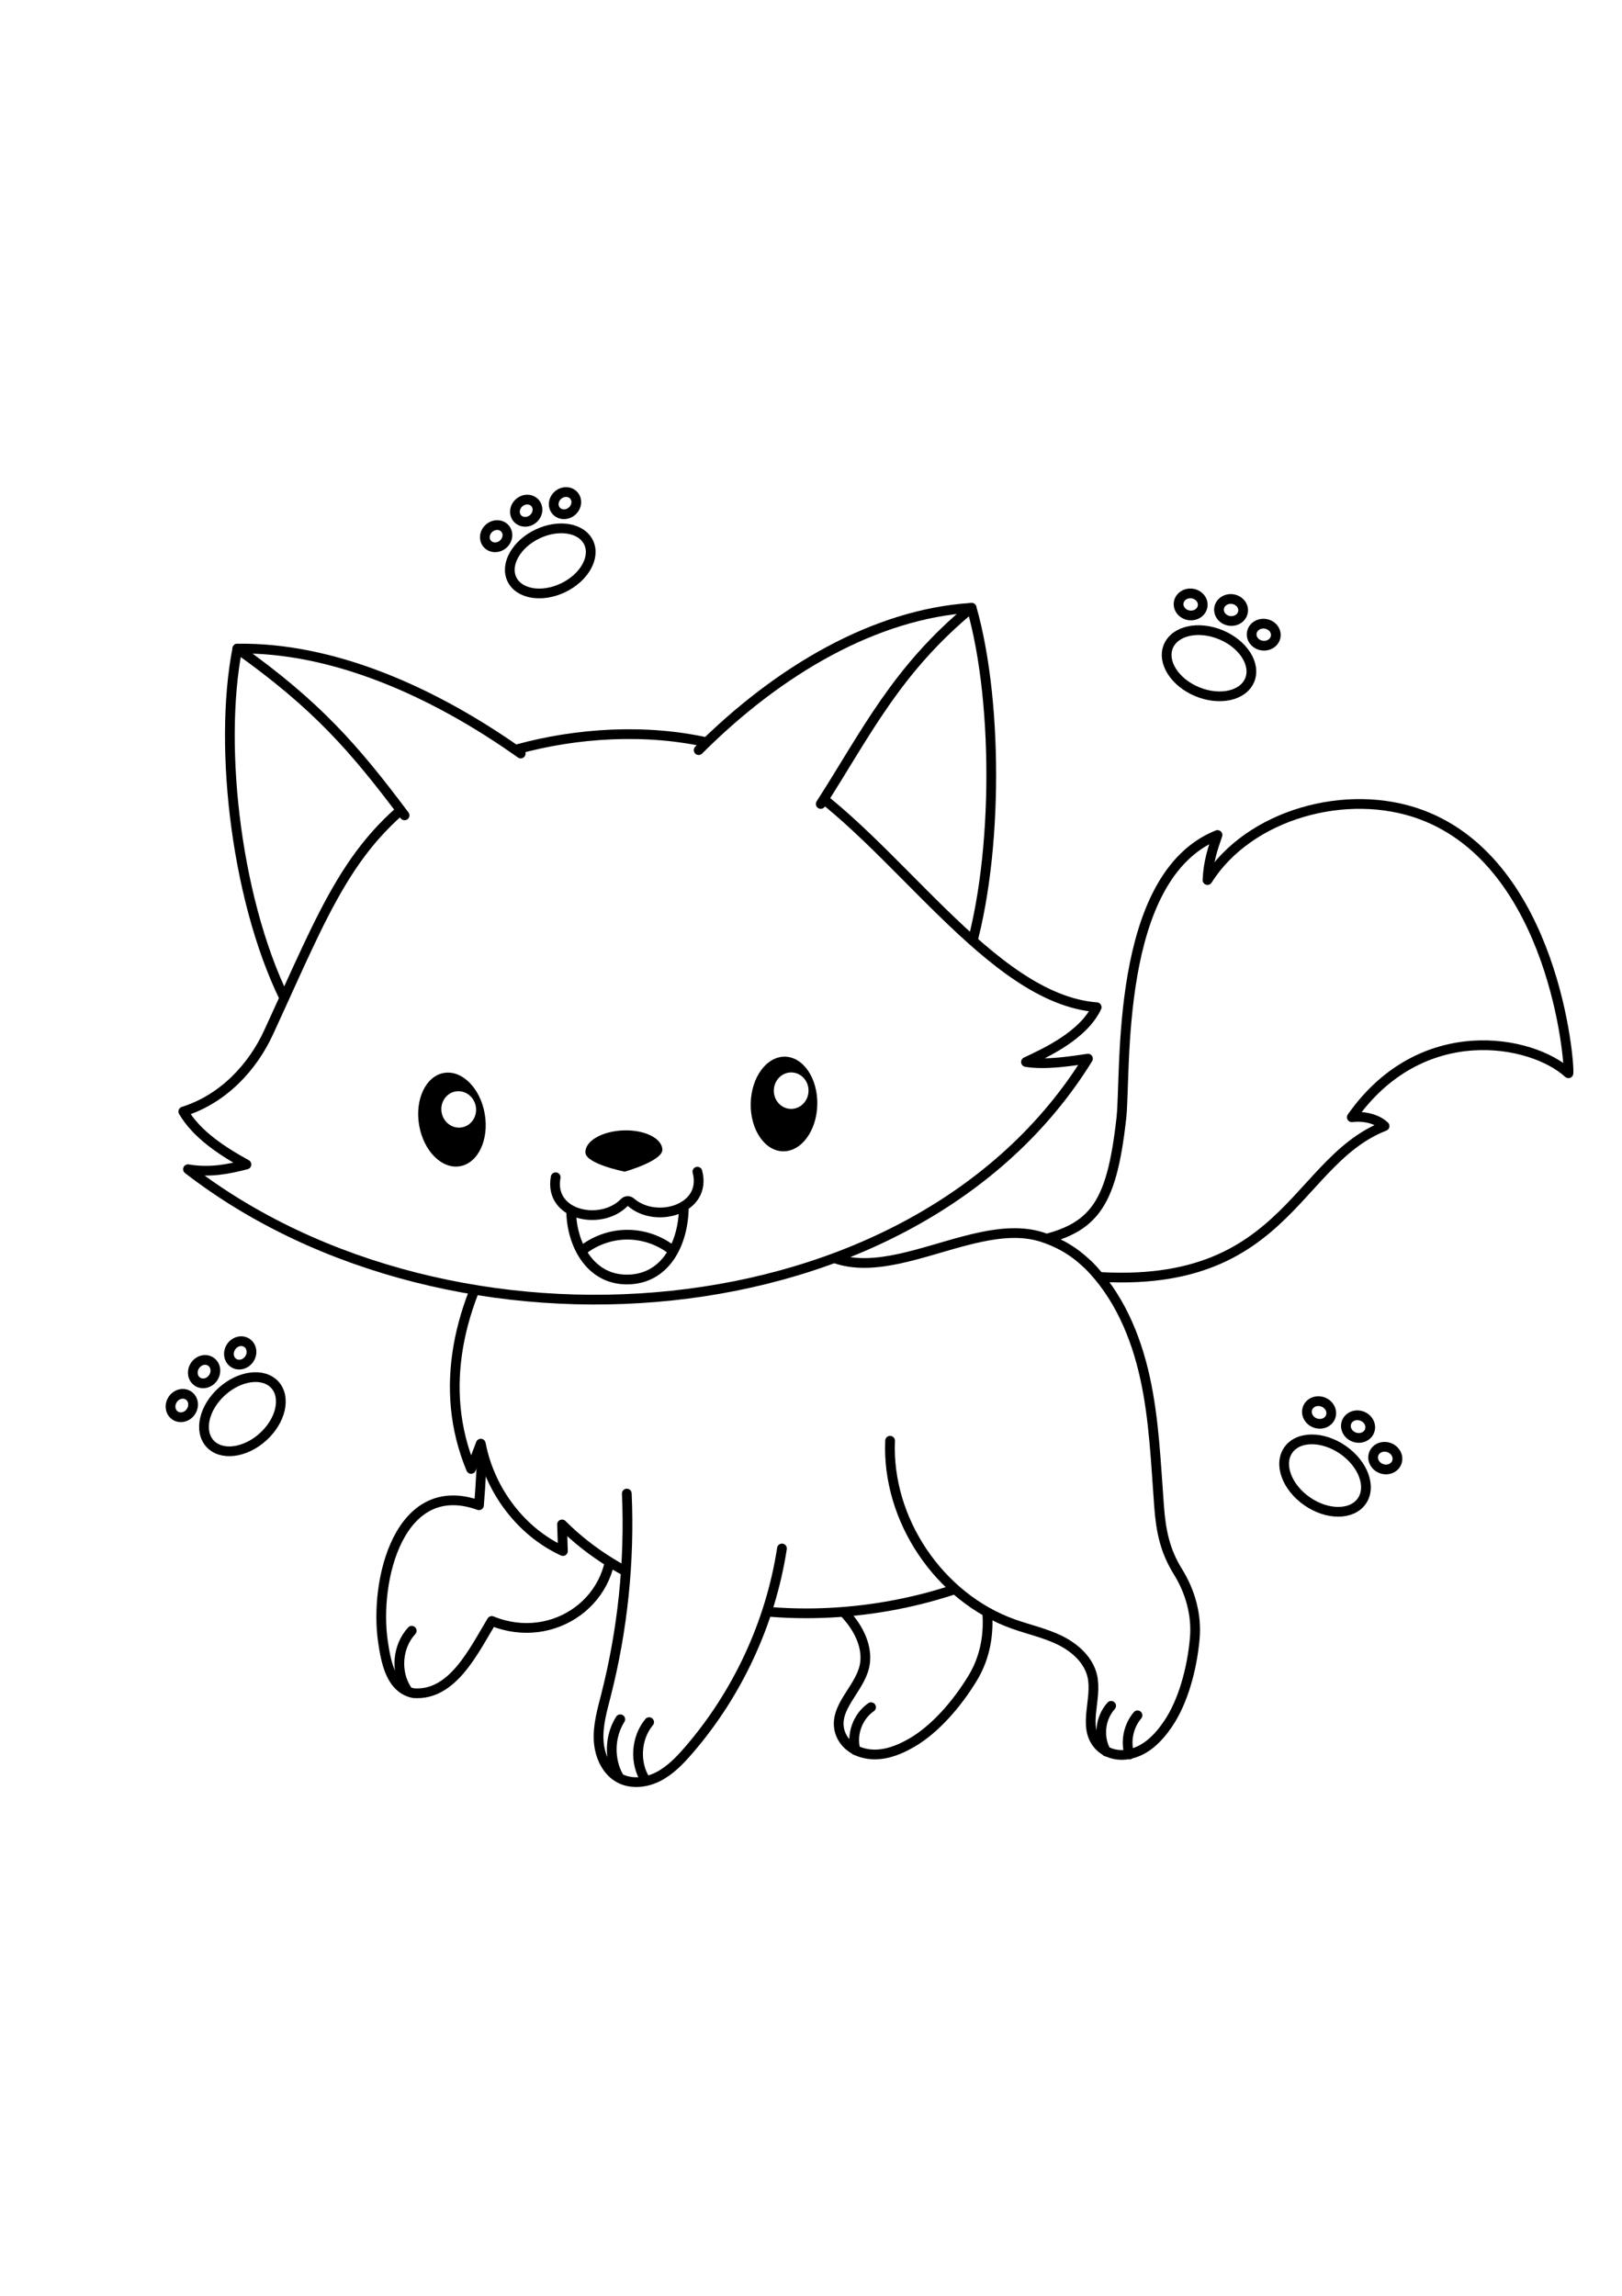 <?xml version="1.0" encoding="utf-8"?>
<!-- Generator: Adobe Illustrator 27.5.0, SVG Export Plug-In . SVG Version: 6.00 Build 0)  -->
<svg xmlns="http://www.w3.org/2000/svg" xmlns:xlink="http://www.w3.org/1999/xlink" viewBox="0 0 500 500" width="595" height="842" preserveAspectRatio="xMidYMid meet" data-scaled="true">
<g id="BACKGROUND">
	<rect style="fill:#FFFFFF;" width="500" height="500"/>
</g>
<g id="OBJECTS">
	<g>
		<g>
			<g>
				<path style="fill:#FFFFFF;stroke:#000000;stroke-width:3;stroke-miterlimit:10;" d="M165.653,60.804
					c6.529-3.131,13.598-1.963,15.791,2.609c2.192,4.572-1.323,10.816-7.852,13.946c-6.529,3.131-13.599,1.963-15.791-2.609
					C155.609,70.179,159.125,63.935,165.653,60.804z"/>
				<path style="fill:#FFFFFF;stroke:#000000;stroke-width:3;stroke-miterlimit:10;" d="M150.822,58.962
					c1.521-1.289,3.704-1.213,4.875,0.169c1.171,1.382,0.887,3.547-0.634,4.836c-1.521,1.289-3.704,1.213-4.875-0.169
					C149.016,62.416,149.3,60.251,150.822,58.962z"/>
				<path style="fill:#FFFFFF;stroke:#000000;stroke-width:3;stroke-miterlimit:10;" d="M160.093,51.11
					c1.521-1.289,3.704-1.213,4.875,0.169c1.171,1.382,0.887,3.547-0.634,4.836c-1.521,1.289-3.704,1.213-4.875-0.169
					C158.287,54.564,158.571,52.399,160.093,51.11z"/>
				<path style="fill:#FFFFFF;stroke:#000000;stroke-width:3;stroke-miterlimit:10;" d="M172.05,48.777
					c1.521-1.289,3.704-1.213,4.875,0.169c1.171,1.382,0.887,3.547-0.634,4.836c-1.521,1.289-3.704,1.213-4.875-0.169
					C170.245,52.231,170.529,50.066,172.05,48.777z"/>
			</g>
			<g>
				<path style="fill:#FFFFFF;stroke:#000000;stroke-width:3;stroke-miterlimit:10;" d="M360.156,95.428
					c2.007-4.848,9.247-6.454,16.173-3.587c6.925,2.867,10.912,9.12,8.905,13.968c-2.007,4.848-9.247,6.454-16.172,3.588
					C362.136,106.53,358.149,100.276,360.156,95.428z"/>
				<path style="fill:#FFFFFF;stroke:#000000;stroke-width:3;stroke-miterlimit:10;" d="M363.34,81.989
					c0.255-1.855,2.117-3.131,4.158-2.85c2.041,0.281,3.488,2.012,3.233,3.867c-0.255,1.855-2.117,3.131-4.158,2.85
					C364.532,85.575,363.085,83.843,363.34,81.989z"/>
				<path style="fill:#FFFFFF;stroke:#000000;stroke-width:3;stroke-miterlimit:10;" d="M375.795,83.701
					c0.255-1.855,2.117-3.131,4.158-2.85c2.041,0.281,3.488,2.012,3.233,3.867c-0.255,1.855-2.117,3.131-4.158,2.85
					C376.987,87.287,375.539,85.556,375.795,83.701z"/>
				<path style="fill:#FFFFFF;stroke:#000000;stroke-width:3;stroke-miterlimit:10;" d="M385.865,91.314
					c0.255-1.855,2.117-3.131,4.158-2.85c2.041,0.281,3.488,2.013,3.233,3.867c-0.255,1.855-2.117,3.131-4.158,2.85
					C387.057,94.9,385.61,93.169,385.865,91.314z"/>
			</g>
			<g>
				<path style="fill:#FFFFFF;stroke:#000000;stroke-width:3;stroke-miterlimit:10;" d="M68.408,325.05
					c5.534-4.988,12.85-5.892,16.34-2.02c3.491,3.873,1.834,11.056-3.7,16.044c-5.534,4.988-12.85,5.892-16.34,2.02
					C61.217,337.221,62.874,330.038,68.408,325.05z"/>
				<path style="fill:#FFFFFF;stroke:#000000;stroke-width:3;stroke-miterlimit:10;" d="M53.231,327.539
					c1.125-1.712,3.299-2.271,4.854-1.249c1.555,1.022,1.904,3.239,0.778,4.951c-1.125,1.712-3.299,2.271-4.854,1.249
					C52.454,331.468,52.106,329.251,53.231,327.539z"/>
				<path style="fill:#FFFFFF;stroke:#000000;stroke-width:3;stroke-miterlimit:10;" d="M60.1,317.093
					c1.125-1.712,3.299-2.271,4.854-1.249c1.555,1.022,1.904,3.239,0.778,4.951c-1.125,1.712-3.299,2.271-4.854,1.249
					C59.322,321.022,58.974,318.805,60.1,317.093z"/>
				<path style="fill:#FFFFFF;stroke:#000000;stroke-width:3;stroke-miterlimit:10;" d="M71.231,311.315
					c1.126-1.712,3.299-2.271,4.854-1.249c1.555,1.022,1.903,3.239,0.778,4.951c-1.126,1.712-3.299,2.271-4.854,1.249
					C70.453,315.244,70.105,313.027,71.231,311.315z"/>
			</g>
			<g>
				
					<ellipse transform="matrix(0.568 -0.823 0.823 0.568 -112.191 487.872)" style="fill:#FFFFFF;stroke:#000000;stroke-width:3;stroke-miterlimit:10;" cx="408.413" cy="350.754" rx="9.661" ry="13.791"/>
				<path style="fill:#FFFFFF;stroke:#000000;stroke-width:3;stroke-miterlimit:10;" d="M403.06,330.235
					c0.65-1.791,2.772-2.665,4.739-1.951c1.968,0.714,3.036,2.745,2.387,4.536c-0.65,1.791-2.772,2.665-4.74,1.951
					C403.479,334.057,402.41,332.026,403.06,330.235z"/>
				<path style="fill:#FFFFFF;stroke:#000000;stroke-width:3;stroke-miterlimit:10;" d="M415.078,334.587
					c0.65-1.791,2.772-2.665,4.74-1.951c1.968,0.714,3.036,2.744,2.387,4.536c-0.65,1.791-2.772,2.665-4.739,1.951
					C415.497,338.41,414.429,336.379,415.078,334.587z"/>
				<path style="fill:#FFFFFF;stroke:#000000;stroke-width:3;stroke-miterlimit:10;" d="M423.464,344.302
					c0.65-1.791,2.772-2.665,4.739-1.951c1.968,0.714,3.036,2.744,2.386,4.536c-0.65,1.791-2.772,2.665-4.739,1.951
					C423.883,348.124,422.814,346.094,423.464,344.302z"/>
			</g>
		</g>
		<g>
			<g>
				<g>
					
						<path style="fill:#FFFFFF;stroke:#000000;stroke-width:3;stroke-linecap:round;stroke-linejoin:round;stroke-miterlimit:10;" d="
						M148.75,322.46c0.02,12.14,0.04,24.27-1.1,37.66c-24.54-8.86-32.43,23.16-29.57,42.23c0.92,6.12,2.4,14.24,9.35,15.68
						c11.97,0.95,18.42-12.72,24.17-22.25c19.13,7.83,39.3-6.74,36.67-27.24"/>
					<path style="fill:none;stroke:#000000;stroke-width:3;stroke-linecap:round;stroke-linejoin:round;stroke-miterlimit:10;" d="
						M125.33,416.81c-3.5-5.46-2.82-13.25,1.59-18.01"/>
				</g>
				<g>
					
						<path style="fill:#FFFFFF;stroke:#000000;stroke-width:3;stroke-linecap:round;stroke-linejoin:round;stroke-miterlimit:10;" d="
						M320.62,295.12c4.42,12.49,3.71,26.3,0.61,39.18c-3.1,12.88-8.48,25.07-13.36,37.39c-2.93,7.39-4.39,13.31-3.62,20.75
						c0.74,7.23-0.57,14.55-4.31,20.78c-4.93,8.21-11.84,16.01-18.86,20.07c-4.68,2.71-10.11,4.69-15.5,3.03
						c-3.27-1-5.98-3.48-6.79-6.8c-1.74-7.14,6.01-12.61,7.65-19.61c1.16-4.97-0.96-10.2-4.08-14.24
						c-3.12-4.04-7.2-7.22-10.78-10.86c-17.03-17.34-21.08-46.04-9.51-67.42"/>
					<path style="fill:none;stroke:#000000;stroke-width:3;stroke-linecap:round;stroke-linejoin:round;stroke-miterlimit:10;" d="
						M263.74,435.63c-1.38-4.83,0.64-10.42,4.77-13.27"/>
				</g>
			</g>
			<path style="fill:#FFFFFF;stroke:#000000;stroke-width:3;stroke-linecap:round;stroke-linejoin:round;stroke-miterlimit:10;" d="
				M438.21,147.32c-23.03-8.6-53.28-0.07-65.99,20.12c0.24-5.65,1.66-9.77,3.09-13.89c-31.9,12.78-28.07,73.13-29.64,87.25
				c-3.12,27.92-8.75,34.81-29.08,38.47c2.52,4,0.34,3.65,3.46,8.14c75.94,13.79,76.65-32.39,106.76-44.15
				c-2.49-2.33-6.45-3.16-10.1-2.72c21.38-30.45,55.48-23.91,66.78-13.55C483.93,223.75,479,162.55,438.21,147.32z"/>
			<g>
				
					<path style="fill:#FFFFFF;stroke:#000000;stroke-width:3;stroke-linecap:round;stroke-linejoin:round;stroke-miterlimit:10;" d="
					M173.25,366.03c0.09,2.73,0.18,5.47,0.28,8.2c-12.8-5.87-22.54-18.6-25.32-33.1c-1,2.6-1.99,5.2-2.99,7.79
					c-10.35-24.91-3.78-51.08,10.95-74.39c29.16,0.07,58.32,0.15,90.44,1.66c19.13,23.5,51.2-6,74.38,1.22
					c38.35,11.95,31.91,75.21,1.68,95.05C279.74,400.63,209.48,402.26,173.25,366.03z"/>
				<g>
					
						<path style="fill:#FFFFFF;stroke:#000000;stroke-width:3;stroke-linecap:round;stroke-linejoin:round;stroke-miterlimit:10;" d="
						M335.3,285.88c9.43,9.3,14.83,22.04,17.67,34.98c2.84,12.94,3.33,26.26,4.32,39.47c0.59,7.93,1.87,13.89,5.81,20.25
						c3.83,6.18,5.84,13.34,5.2,20.57c-0.85,9.55-3.65,19.57-8.2,26.29c-3.03,4.48-7.04,8.63-12.62,9.5
						c-3.37,0.52-6.9-0.52-9.08-3.15c-4.69-5.66-0.1-13.97-1.68-20.98c-1.12-4.98-5.32-8.75-9.89-11.02
						c-4.57-2.27-9.63-3.35-14.44-5.06c-22.89-8.16-39.08-32.21-38.01-56.49"/>
					<path style="fill:none;stroke:#000000;stroke-width:3;stroke-linecap:round;stroke-linejoin:round;stroke-miterlimit:10;" d="
						M340.99,436.02c-2.52-4.38-1.87-10.35,1.53-14.08"/>
					<path style="fill:none;stroke:#000000;stroke-width:3;stroke-linecap:round;stroke-linejoin:round;stroke-miterlimit:10;" d="
						M348.15,436.94c-1.26-4.1-0.28-8.82,2.5-12.08"/>
				</g>
				<g>
					
						<path style="fill:#FFFFFF;stroke:#000000;stroke-width:3;stroke-linecap:round;stroke-linejoin:round;stroke-miterlimit:10;" d="
						M193.22,356.52c0.92,20.92-1.26,41.98-6.45,62.28c-1.16,4.53-2.48,9.12-2.23,13.79c0.25,4.67,2.39,9.55,6.55,11.7
						c3.64,1.88,8.17,1.33,11.82-0.54c3.65-1.87,6.56-4.89,9.25-7.98c15.21-17.53,25.35-39.4,28.89-62.33"/>
					<path style="fill:none;stroke:#000000;stroke-width:3;stroke-linecap:round;stroke-linejoin:round;stroke-miterlimit:10;" d="
						M199.09,445.04c-3.55-5.4-3.12-13.11,1.01-18.08"/>
					<path style="fill:none;stroke:#000000;stroke-width:3;stroke-linecap:round;stroke-linejoin:round;stroke-miterlimit:10;" d="
						M190.73,443.82c-3.04-5.42-2.85-12.5,0.48-17.74"/>
				</g>
			</g>
			<g>
				
					<path style="fill:#FFFFFF;stroke:#000000;stroke-width:3;stroke-linecap:round;stroke-linejoin:round;stroke-miterlimit:10;" d="
					M122,121.7c-13.96-11.88-31.95-23.44-48.84-25.59c-6.02,30.87-0.06,80.2,15.92,110.54c23.4-18.33,41.38-43.61,62.51-64.51
					C142.68,135.33,132.36,130.52,122,121.7z"/>
				
					<path style="fill:#FFFFFF;stroke:#000000;stroke-width:3;stroke-linecap:round;stroke-linejoin:round;stroke-miterlimit:10;" d="
					M253.65,118.3c13.09-12.85,29.02-31.29,45.86-34.76c8.56,30.02,8.15,80.63-1.92,110.2c-25.03-16.26-49.11-33.93-72.07-52.9
					C233.93,133.4,243.94,127.83,253.65,118.3z"/>
				<g>
					
						<path style="fill:#FFFFFF;stroke:#000000;stroke-width:3;stroke-linecap:round;stroke-linejoin:round;stroke-miterlimit:10;" d="
						M56.51,238.78c4.06,7.02,12.04,12.25,19.46,16.31c-5.36,1.41-11.24,2.63-18.02,1.47c81.25,62.82,224.02,52.4,277.43-34.08
						c-4.5,0.65-12.97,2.08-19.11,1.03c6.42-3.01,17.73-8.28,21.79-16.88c-32.92-2.51-62.43-51.57-94.1-71.26
						c-34.99-21.75-86.41-12.57-109.51,2.39c-26.67,17.26-33.78,37.87-51.69,76.71C77.97,224.86,69.06,234.83,56.51,238.78z"/>
					
						<path style="fill:#FFFFFF;stroke:#000000;stroke-width:3;stroke-linecap:round;stroke-linejoin:round;stroke-miterlimit:10;" d="
						M215.37,127.4c24.84-24.84,54.57-42,84.13-43.87c-23.24,19.12-32.61,38.86-46.5,60.46"/>
					
						<path style="fill:#FFFFFF;stroke:#000000;stroke-width:3;stroke-linecap:round;stroke-linejoin:round;stroke-miterlimit:10;" d="
						M160.52,128.45c-26.99-19.17-58.02-32.8-87.36-32.34c24.48,17.39,36.1,30.77,51.55,51.39"/>
				</g>
				<g>
					<g>
						<g>
							
								<ellipse transform="matrix(0.986 -0.169 0.169 0.986 -38.757 27.007)" cx="139.266" cy="241.169" rx="10.26" ry="14.58"/>
							<path style="fill:#FFFFFF;" d="M140.455,232.593c2.912-0.499,5.698,1.576,6.222,4.635c0.524,3.059-1.412,5.944-4.324,6.443
								c-2.912,0.499-5.698-1.576-6.222-4.635C135.607,235.976,137.543,233.092,140.455,232.593z"/>
						</g>
						<g>
							
								<ellipse transform="matrix(0.024 -1 1 0.024 -0.573 472.32)" cx="241.539" cy="236.454" rx="14.58" ry="10.26"/>
							<path style="fill:#FFFFFF;" d="M238.539,232.221c0.074-3.103,2.528-5.561,5.482-5.491s5.288,2.643,5.215,5.746
								c-0.074,3.103-2.528,5.561-5.482,5.491C240.8,237.896,238.465,235.323,238.539,232.221z"/>
						</g>
					</g>
					<g>
						<path d="M180.46,251.42c-0.14-3.51,5.06-6.56,11.61-6.82c6.55-0.26,11.97,2.38,12.11,5.89c0.14,3.51-11.61,6.82-11.61,6.82
							S180.59,254.93,180.46,251.42z"/>
						<g>
							
								<path style="fill:none;stroke:#000000;stroke-width:3;stroke-linecap:round;stroke-linejoin:round;stroke-miterlimit:10;" d="
								M214.98,257.31c3.09,11.64-12.77,16.17-20.47,9.44c-0.29-0.25-0.66-0.4-1.05-0.39l0,0c-0.39,0.02-0.75,0.19-1.02,0.47
								c-7.15,7.31-23.31,4.04-21.15-7.8"/>
							
								<path style="fill:none;stroke:#000000;stroke-width:3;stroke-linecap:round;stroke-linejoin:round;stroke-miterlimit:10;" d="
								M176.08,269.28c0,9.79,5.44,21.27,17.16,21.27c12,0,17.56-11.29,17.56-22.62"/>
							
								<path style="fill:none;stroke:#000000;stroke-width:3;stroke-linecap:round;stroke-linejoin:round;stroke-miterlimit:10;" d="
								M179.34,281.72c3.82-3.1,8.68-4.88,13.59-4.98c4.91-0.1,9.85,1.47,13.79,4.4"/>
						</g>
					</g>
				</g>
			</g>
		</g>
	</g>
</g>
</svg>
